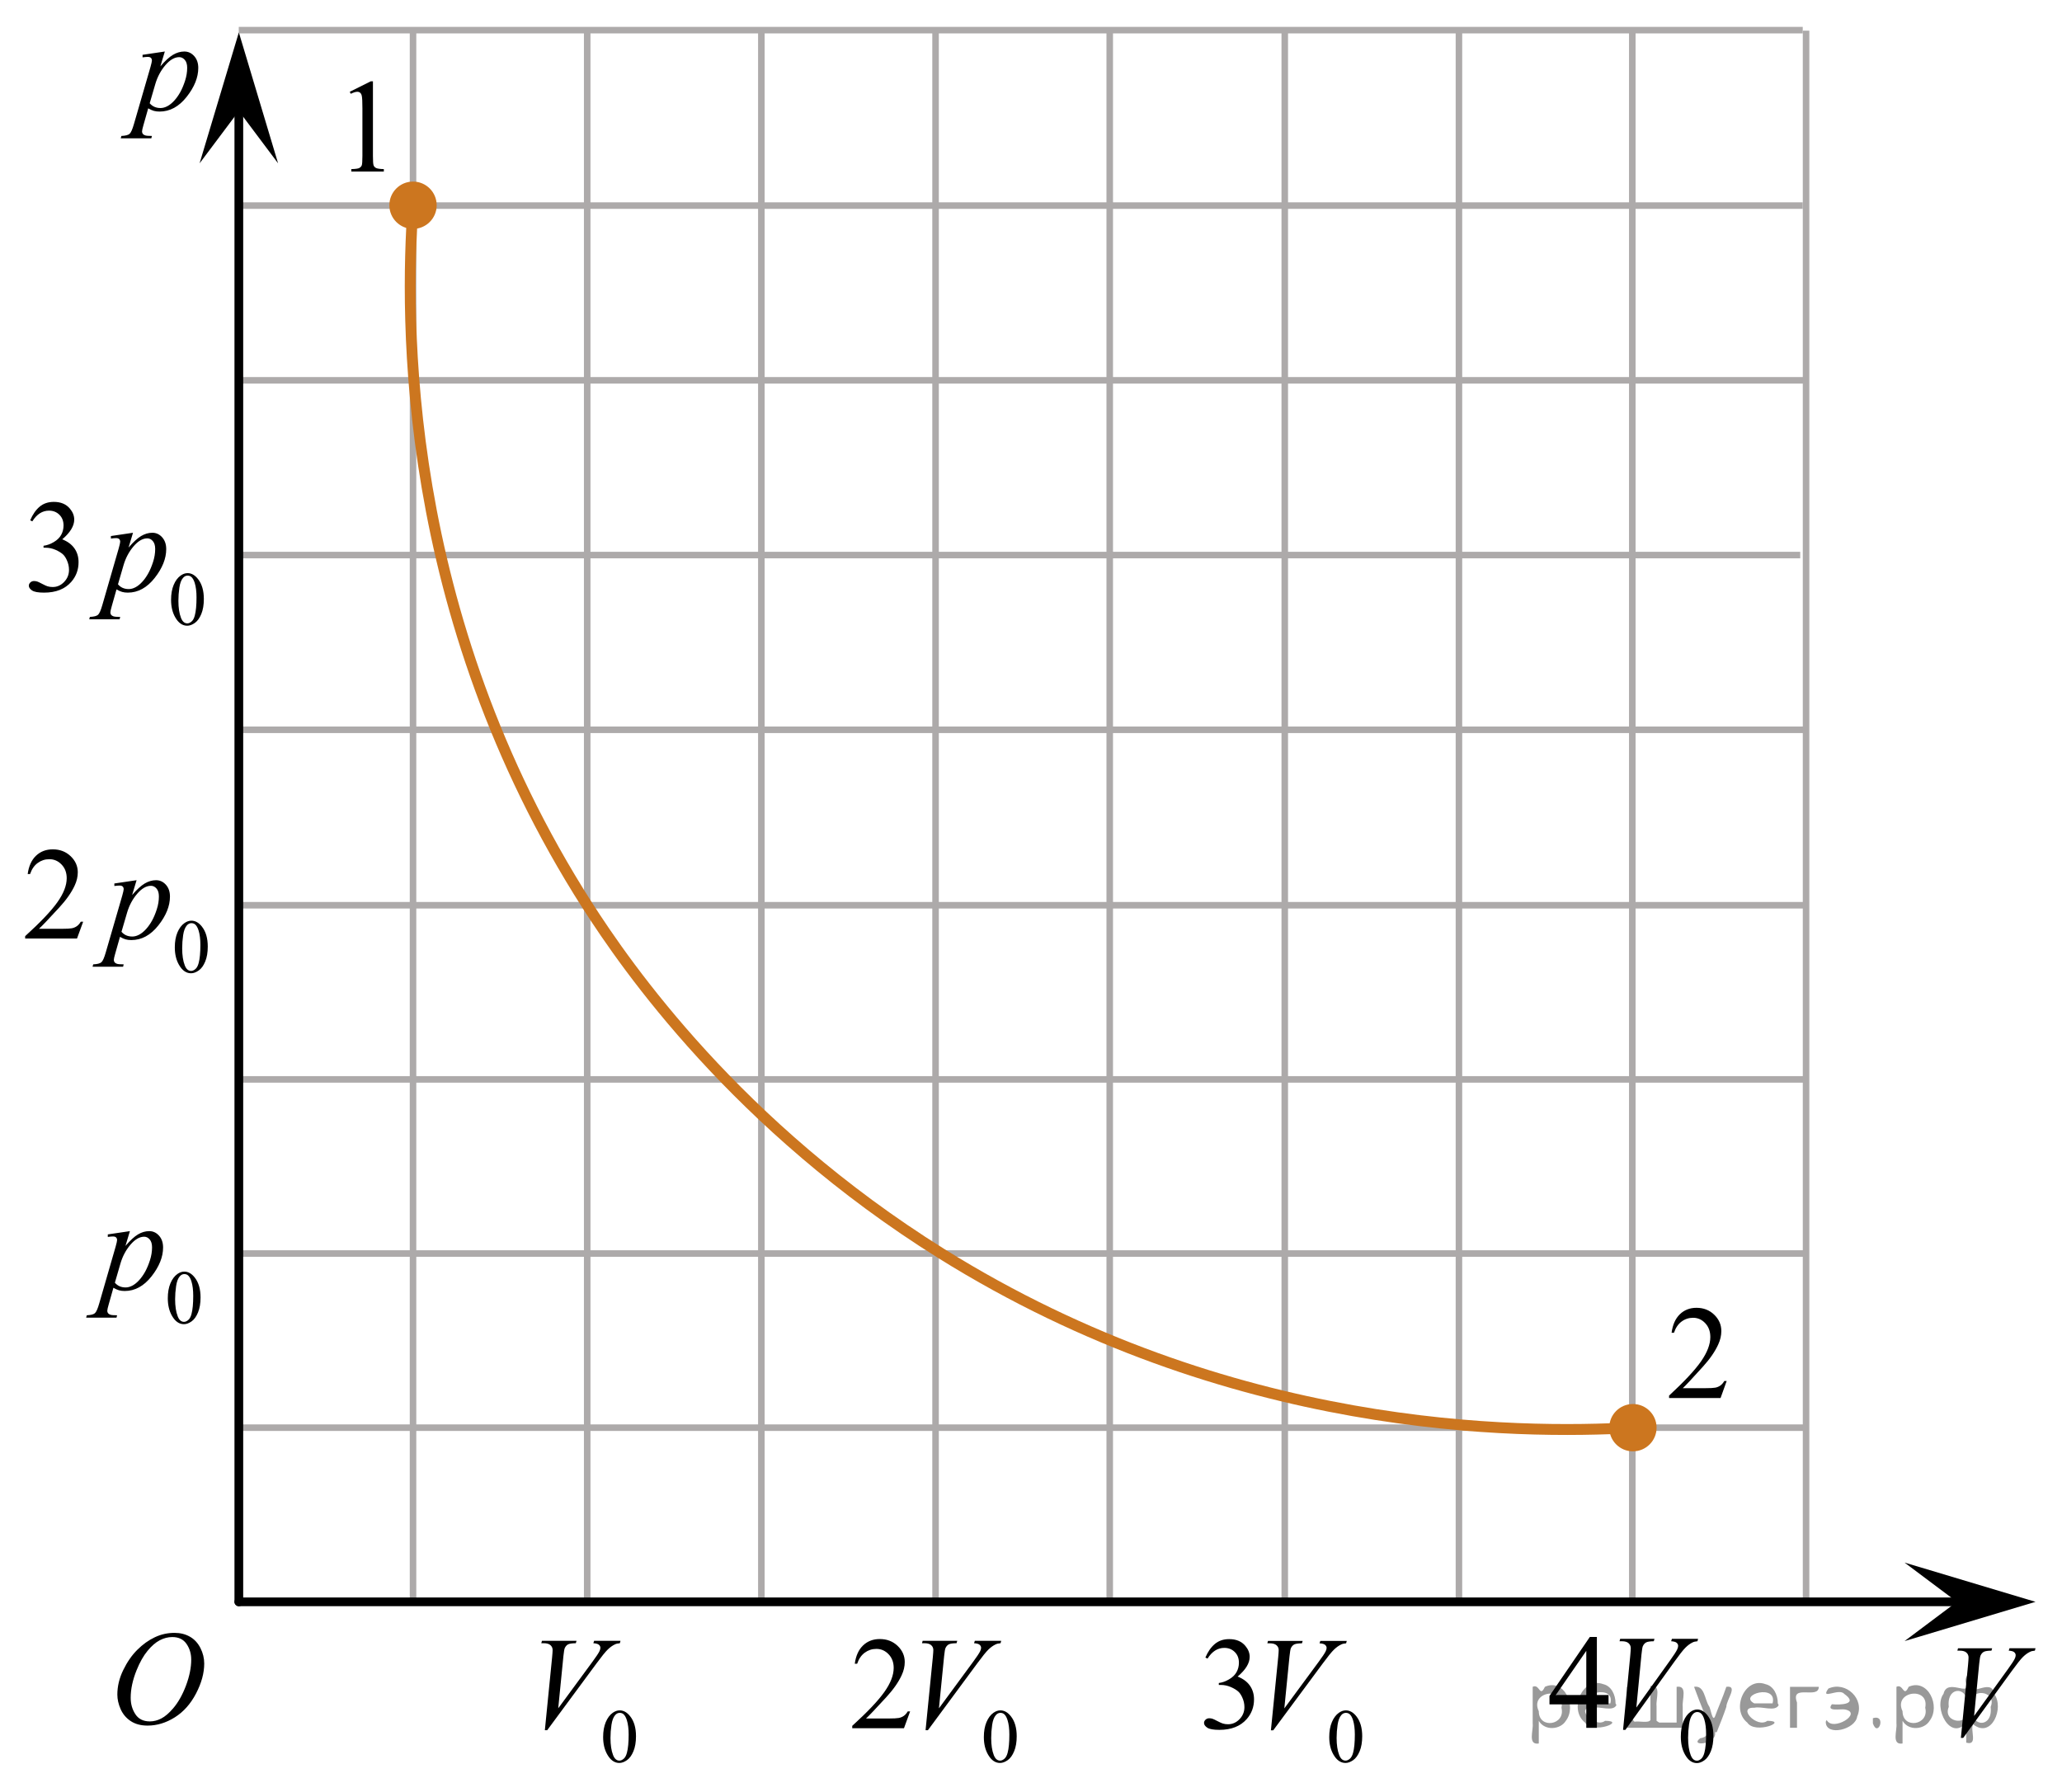 <?xml version="1.0" encoding="utf-8"?>
<!-- Generator: Adobe Illustrator 27.2.0, SVG Export Plug-In . SVG Version: 6.00 Build 0)  -->
<svg version="1.1" id="Слой_1" xmlns="http://www.w3.org/2000/svg" xmlns:xlink="http://www.w3.org/1999/xlink" x="0px" y="0px"
	 width="236.379px" height="205.455px" viewBox="0 0 236.379 205.455" enable-background="new 0 0 236.379 205.455"
	 xml:space="preserve">
<line fill="none" stroke="#ADAAAA" stroke-width="0.75" stroke-miterlimit="10" x1="187.119" y1="183.865" x2="187.119" y2="3.716"/>
<line fill="none" stroke="#ADAAAA" stroke-width="0.75" stroke-miterlimit="10" x1="207.039" y1="183.663" x2="207.039" y2="3.515"/>
<line fill="none" stroke="#ADAAAA" stroke-width="0.75" stroke-miterlimit="10" x1="147.28" y1="183.747" x2="147.28" y2="3.599"/>
<line fill="none" stroke="#ADAAAA" stroke-width="0.75" stroke-miterlimit="10" x1="167.247" y1="183.747" x2="167.247" y2="3.599"/>
<line fill="none" stroke="#ADAAAA" stroke-width="0.75" stroke-miterlimit="10" x1="27.752" y1="43.606" x2="207.039" y2="43.606"/>
<line fill="none" stroke="#ADAAAA" stroke-width="0.75" stroke-miterlimit="10" x1="27.371" y1="3.456" x2="206.658" y2="3.456"/>
<line fill="none" stroke="#ADAAAA" stroke-width="0.75" stroke-miterlimit="10" x1="27.371" y1="23.571" x2="206.658" y2="23.571"/>
<line fill="none" stroke="#ADAAAA" stroke-width="0.75" stroke-miterlimit="10" x1="27.463" y1="83.674" x2="206.75" y2="83.674"/>
<line fill="none" stroke="#ADAAAA" stroke-width="0.75" stroke-miterlimit="10" x1="27.463" y1="103.79" x2="206.75" y2="103.79"/>
<line fill="none" stroke="#ADAAAA" stroke-width="0.75" stroke-miterlimit="10" x1="27.463" y1="123.758" x2="206.75" y2="123.758"/>
<line fill="none" stroke="#ADAAAA" stroke-width="0.75" stroke-miterlimit="10" x1="27.463" y1="143.722" x2="206.75" y2="143.722"/>
<line fill="none" stroke="#ADAAAA" stroke-width="0.75" stroke-miterlimit="10" x1="27.463" y1="163.689" x2="206.75" y2="163.689"/>
<line fill="none" stroke="#ADAAAA" stroke-width="0.75" stroke-miterlimit="10" x1="27.379" y1="183.657" x2="127.215" y2="183.657"/>
<line fill="none" stroke="#ADAAAA" stroke-width="0.75" stroke-miterlimit="10" x1="27.379" y1="183.657" x2="27.379" y2="83.674"/>
<line fill="none" stroke="#ADAAAA" stroke-width="0.75" stroke-miterlimit="10" x1="47.348" y1="183.604" x2="47.348" y2="3.456"/>
<line fill="none" stroke="#ADAAAA" stroke-width="0.75" stroke-miterlimit="10" x1="67.314" y1="183.604" x2="67.314" y2="3.456"/>
<line fill="none" stroke="#ADAAAA" stroke-width="0.75" stroke-miterlimit="10" x1="87.278" y1="183.604" x2="87.278" y2="3.456"/>
<line fill="none" stroke="#ADAAAA" stroke-width="0.75" stroke-miterlimit="10" x1="107.249" y1="183.604" x2="107.249" y2="3.456"/>
<line fill="none" stroke="#ADAAAA" stroke-width="0.75" stroke-miterlimit="10" x1="127.215" y1="183.604" x2="127.215" y2="3.456"/>
<polygon points="224.334,183.657 218.331,179.157 233.343,183.657 218.331,188.157 "/>
<circle fill="#CC761F" stroke="#CC761F" stroke-width="0.75" stroke-miterlimit="10" cx="187.191" cy="163.689" r="2.338"/>
<g>
	<g>
		<g>
			<defs>
				<rect id="SVGID_1_" x="37.496" y="5.75" width="9.53" height="16.697"/>
			</defs>
			<clipPath id="SVGID_00000166633677248285941000000011544364547145752465_">
				<use xlink:href="#SVGID_1_"  overflow="visible"/>
			</clipPath>
			<g clip-path="url(#SVGID_00000166633677248285941000000011544364547145752465_)">
				<path d="M40.097,10.523L42.51,9.32h0.242v8.558c0,0.568,0.022,0.922,0.069,1.062
					c0.046,0.14,0.143,0.246,0.289,0.321c0.145,0.074,0.443,0.117,0.892,0.127v0.276h-3.729v-0.276
					c0.468-0.01,0.77-0.051,0.907-0.123c0.136-0.072,0.231-0.17,0.285-0.292
					c0.053-0.122,0.08-0.487,0.08-1.095v-5.471c0-0.737-0.024-1.211-0.073-1.42
					c-0.034-0.16-0.097-0.277-0.186-0.352c-0.09-0.075-0.198-0.112-0.325-0.112
					c-0.181,0-0.432,0.077-0.753,0.231L40.097,10.523z"/>
			</g>
		</g>
	</g>
</g>
<g>
	<g>
		<g>
			<defs>
				
					<rect id="SVGID_00000114049453979035930290000001573940956541109634_" x="188.481" y="146.379" width="12.36" height="16.697"/>
			</defs>
			<clipPath id="SVGID_00000043442537116926811600000010968618388992549539_">
				<use xlink:href="#SVGID_00000114049453979035930290000001573940956541109634_"  overflow="visible"/>
			</clipPath>
			<g clip-path="url(#SVGID_00000043442537116926811600000010968618388992549539_)">
				<path d="M197.939,158.339l-0.701,1.95h-5.902v-0.276c1.736-1.605,2.959-2.915,3.667-3.932s1.062-1.945,1.062-2.787
					c0-0.644-0.194-1.171-0.583-1.585c-0.389-0.413-0.854-0.62-1.395-0.62c-0.491,0-0.933,0.145-1.324,0.438
					c-0.391,0.291-0.68,0.719-0.866,1.281h-0.273c0.123-0.922,0.44-1.629,0.948-2.122
					c0.509-0.494,1.145-0.74,1.907-0.74c0.811,0,1.489,0.264,2.032,0.792c0.544,0.528,0.815,1.151,0.815,1.868
					c0,0.514-0.118,1.027-0.354,1.54c-0.363,0.808-0.954,1.662-1.77,2.563c-1.225,1.355-1.989,2.173-2.294,2.451
					h2.611c0.531,0,0.904-0.019,1.118-0.06s0.406-0.121,0.579-0.243c0.172-0.122,0.321-0.295,0.45-0.519
					C197.667,158.339,197.939,158.339,197.939,158.339z"/>
			</g>
		</g>
	</g>
</g>
<g>
	<g>
		<g>
			<g>
				<g>
					<g>
						<g>
							<g>
								<g>
									<g>
										<g>
											<g>
												<g>
													<g>
														<g>
															<g>
																<defs>
																	
																		<rect id="SVGID_00000023998788058913087850000005497139622521268121_" x="10.811" y="183.714" width="16.568" height="18.715"/>
																</defs>
																<clipPath id="SVGID_00000183968844489617745620000011024536919943782018_">
																	<use xlink:href="#SVGID_00000023998788058913087850000005497139622521268121_"  overflow="visible"/>
																</clipPath>
															</g>
														</g>
													</g>
												</g>
											</g>
										</g>
									</g>
								</g>
							</g>
						</g>
					</g>
				</g>
			</g>
		</g>
	</g>
	<g>
		<g>
			<g>
				<g>
					<g>
						<g>
							<g>
								<g>
									<g>
										<g>
											<g>
												<g>
													<g>
														<g>
															<g>
																<defs>
																	
																		<rect id="SVGID_00000106866444647952039830000009757328994505699768_" x="10.48" y="183.657" width="16.511" height="18.146"/>
																</defs>
																<clipPath id="SVGID_00000016784906520065321370000014600950725346111126_">
																	<use xlink:href="#SVGID_00000106866444647952039830000009757328994505699768_"  overflow="visible"/>
																</clipPath>
																<g clip-path="url(#SVGID_00000016784906520065321370000014600950725346111126_)">
																	<g enable-background="new    ">
																		<path d="M20.005,187.215c0.665,0,1.253,0.146,1.766,0.44c0.512,0.292,0.914,0.725,1.205,1.297
																			c0.29,0.572,0.435,1.166,0.435,1.78c0,1.09-0.311,2.233-0.935,3.43
																			c-0.623,1.197-1.437,2.111-2.441,2.741c-1.005,0.63-2.044,0.944-3.118,0.944
																			c-0.773,0-1.419-0.174-1.939-0.521c-0.52-0.347-0.904-0.806-1.153-1.375
																			c-0.248-0.57-0.373-1.122-0.373-1.657c0-0.95,0.225-1.889,0.676-2.815
																			c0.451-0.927,0.989-1.702,1.615-2.324c0.625-0.622,1.292-1.101,2.002-1.435
																			C18.453,187.383,19.207,187.215,20.005,187.215z M19.754,187.695c-0.493,0-0.974,0.124-1.444,0.371
																			c-0.471,0.247-0.938,0.652-1.4,1.215c-0.463,0.561-0.879,1.298-1.248,2.208
																			c-0.453,1.119-0.68,2.177-0.68,3.171c0,0.71,0.18,1.338,0.54,1.886
																			c0.359,0.547,0.911,0.821,1.655,0.821c0.448,0,0.888-0.113,1.319-0.338
																			c0.431-0.225,0.88-0.609,1.348-1.154c0.586-0.685,1.079-1.559,1.478-2.62
																			c0.399-1.062,0.599-2.054,0.599-2.973c0-0.68-0.18-1.281-0.54-1.804
																			C21.019,187.956,20.477,187.695,19.754,187.695z"/>
																	</g>
																</g>
															</g>
														</g>
													</g>
												</g>
											</g>
										</g>
									</g>
								</g>
							</g>
						</g>
					</g>
				</g>
			</g>
		</g>
	</g>
</g>
<g>
	<g>
		<defs>
			
				<rect id="SVGID_00000029727752828195723380000011389529437457697982_" x="221.392" y="185.206" width="14.573" height="17.554"/>
		</defs>
		<clipPath id="SVGID_00000128477610476054098760000006134590967356478615_">
			<use xlink:href="#SVGID_00000029727752828195723380000011389529437457697982_"  overflow="visible"/>
		</clipPath>
		<g clip-path="url(#SVGID_00000128477610476054098760000006134590967356478615_)">
		</g>
	</g>
	<g>
		<defs>
			<polygon id="SVGID_00000020362584467530507320000009787756644166992260_" points="221.405,203.159 236.379,203.159 
				236.379,185.22 221.405,185.22 221.405,203.159 			"/>
		</defs>
		<clipPath id="SVGID_00000020372738813344556740000001215675404059287219_">
			<use xlink:href="#SVGID_00000020362584467530507320000009787756644166992260_"  overflow="visible"/>
		</clipPath>
		<g clip-path="url(#SVGID_00000020372738813344556740000001215675404059287219_)">
			<path d="M224.789,199.26l0.819-8.368c0.038-0.425,0.058-0.712,0.058-0.86c0-0.222-0.081-0.407-0.244-0.556
				c-0.164-0.148-0.421-0.222-0.771-0.222h-0.264l0.073-0.274h3.911l-0.08,0.274
				c-0.424,0.005-0.715,0.049-0.874,0.133c-0.158,0.084-0.283,0.228-0.376,0.43
				c-0.049,0.109-0.1,0.418-0.153,0.927l-0.585,5.996l3.867-5.352c0.419-0.578,0.683-0.981,0.79-1.208
				c0.073-0.152,0.109-0.286,0.109-0.4c0-0.133-0.056-0.249-0.168-0.348s-0.322-0.158-0.629-0.178l0.088-0.274
				h2.982l-0.073,0.274c-0.238,0.019-0.429,0.066-0.57,0.141c-0.268,0.128-0.534,0.323-0.8,0.585
				c-0.266,0.263-0.686,0.791-1.262,1.587l-5.585,7.693H224.789z"/>
		</g>
	</g>
</g>
<g>
	<defs>
		<polygon id="SVGID_00000002348705091968014230000009354316842662885808_" points="11.111,19.502 26.36,19.502 
			26.36,2.942 11.111,2.942 11.111,19.502 		"/>
	</defs>
	<clipPath id="SVGID_00000151543249837494201560000008284158689486936239_">
		<use xlink:href="#SVGID_00000002348705091968014230000009354316842662885808_"  overflow="visible"/>
	</clipPath>
	<g clip-path="url(#SVGID_00000151543249837494201560000008284158689486936239_)">
		<path d="M18.896,5.907l-0.514,1.705c0.541-0.633,1.023-1.075,1.448-1.327c0.424-0.252,0.857-0.378,1.299-0.378
			c0.442,0,0.819,0.174,1.132,0.522c0.313,0.349,0.469,0.802,0.469,1.36c0,1.087-0.444,2.192-1.333,3.316
			c-0.888,1.125-1.923,1.687-3.104,1.687c-0.248,0-0.468-0.027-0.659-0.081c-0.191-0.055-0.406-0.151-0.644-0.289
			l-0.543,1.912c-0.109,0.375-0.164,0.62-0.164,0.733c0,0.109,0.029,0.201,0.086,0.278
			c0.057,0.076,0.15,0.136,0.279,0.178c0.129,0.042,0.384,0.064,0.767,0.064l-0.067,0.273h-3.507l0.074-0.273
			c0.462-0.021,0.773-0.1,0.935-0.237c0.161-0.139,0.332-0.521,0.51-1.149L17.243,7.708
			c0.114-0.41,0.171-0.664,0.171-0.763c0-0.134-0.039-0.237-0.115-0.311c-0.077-0.074-0.195-0.111-0.353-0.111
			c-0.144,0-0.345,0.018-0.604,0.052V6.285L18.896,5.907z M17.161,11.837c0.308,0.366,0.722,0.549,1.243,0.549
			c0.258,0,0.521-0.072,0.79-0.215c0.268-0.144,0.53-0.356,0.786-0.638c0.255-0.282,0.485-0.606,0.689-0.975
			s0.386-0.802,0.547-1.301c0.161-0.499,0.242-0.993,0.242-1.482c0-0.396-0.09-0.698-0.272-0.908
			s-0.394-0.315-0.637-0.315c-0.536,0-1.066,0.307-1.59,0.92c-0.523,0.612-0.907,1.329-1.15,2.149L17.161,11.837
			z"/>
	</g>
</g>
<g>
	<defs>
		<polygon id="SVGID_00000113318174112187149490000014635895091263779478_" points="59.032,205.034 75.592,205.034 
			75.592,183.023 59.032,183.023 59.032,205.034 		"/>
	</defs>
	<clipPath id="SVGID_00000097490573519333158110000016801806456307139743_">
		<use xlink:href="#SVGID_00000113318174112187149490000014635895091263779478_"  overflow="visible"/>
	</clipPath>
	<g clip-path="url(#SVGID_00000097490573519333158110000016801806456307139743_)">
		<path d="M69.141,199.159c0-0.662,0.1-1.232,0.301-1.711c0.2-0.477,0.467-0.834,0.799-1.068
			c0.258-0.185,0.524-0.278,0.799-0.278c0.446,0,0.848,0.228,1.203,0.681c0.444,0.562,0.665,1.325,0.665,2.287
			c0,0.674-0.097,1.246-0.292,1.717c-0.195,0.472-0.443,0.814-0.745,1.026c-0.302,0.212-0.594,0.318-0.874,0.318
			c-0.556,0-1.018-0.326-1.388-0.981C69.297,200.6,69.141,199.935,69.141,199.159z M69.983,199.267
			c0,0.799,0.099,1.451,0.296,1.957c0.164,0.425,0.407,0.638,0.731,0.638c0.155,0,0.315-0.069,0.481-0.208
			c0.166-0.138,0.292-0.37,0.378-0.695c0.132-0.491,0.198-1.184,0.198-2.077c0-0.662-0.069-1.215-0.206-1.657
			c-0.103-0.328-0.236-0.56-0.399-0.698c-0.118-0.094-0.259-0.141-0.425-0.141c-0.195,0-0.368,0.087-0.52,0.261
			c-0.206,0.237-0.346,0.609-0.421,1.118C70.02,198.272,69.983,198.773,69.983,199.267z"/>
	</g>
	<g clip-path="url(#SVGID_00000097490573519333158110000016801806456307139743_)">
		<path d="M62.46,198.377l0.83-8.343c0.04-0.424,0.06-0.709,0.06-0.856c0-0.222-0.083-0.407-0.248-0.555
			s-0.426-0.222-0.782-0.222h-0.267l0.074-0.273h3.965l-0.082,0.273c-0.43,0.005-0.725,0.05-0.886,0.133
			c-0.161,0.084-0.288,0.227-0.382,0.429c-0.049,0.108-0.101,0.416-0.155,0.924l-0.593,5.978l3.921-5.335
			c0.425-0.576,0.692-0.978,0.801-1.204c0.074-0.152,0.111-0.286,0.111-0.399c0-0.133-0.057-0.248-0.171-0.347
			c-0.113-0.099-0.326-0.158-0.637-0.178l0.089-0.273h3.024l-0.074,0.273c-0.242,0.019-0.435,0.066-0.578,0.141
			c-0.272,0.128-0.542,0.322-0.811,0.584c-0.27,0.261-0.696,0.788-1.279,1.581l-5.663,7.67H62.46z"/>
	</g>
</g>
<g>
	<defs>
		<polygon id="SVGID_00000127035204414046611110000012920735884373911981_" points="94.826,205.034 119.666,205.034 
			119.666,183.023 94.826,183.023 94.826,205.034 		"/>
	</defs>
	<clipPath id="SVGID_00000085959751088313232480000017789606569340588214_">
		<use xlink:href="#SVGID_00000127035204414046611110000012920735884373911981_"  overflow="visible"/>
	</clipPath>
	<g clip-path="url(#SVGID_00000085959751088313232480000017789606569340588214_)">
		<path d="M112.784,199.159c0-0.662,0.1-1.232,0.301-1.711c0.2-0.477,0.467-0.834,0.799-1.068
			c0.258-0.185,0.523-0.278,0.799-0.278c0.446,0,0.848,0.228,1.203,0.681c0.443,0.562,0.665,1.325,0.665,2.287
			c0,0.674-0.097,1.246-0.292,1.717c-0.194,0.472-0.442,0.814-0.745,1.026c-0.302,0.212-0.594,0.318-0.874,0.318
			c-0.556,0-1.018-0.326-1.388-0.981C112.94,200.6,112.784,199.935,112.784,199.159z M113.626,199.267
			c0,0.799,0.099,1.451,0.296,1.957c0.164,0.425,0.407,0.638,0.731,0.638c0.155,0,0.315-0.069,0.481-0.208
			c0.166-0.138,0.292-0.37,0.378-0.695c0.132-0.491,0.197-1.184,0.197-2.077c0-0.662-0.068-1.215-0.206-1.657
			c-0.102-0.328-0.236-0.56-0.399-0.698c-0.117-0.094-0.259-0.141-0.425-0.141c-0.195,0-0.368,0.087-0.52,0.261
			c-0.206,0.237-0.346,0.609-0.421,1.118C113.663,198.272,113.626,198.773,113.626,199.267z"/>
	</g>
	<g clip-path="url(#SVGID_00000085959751088313232480000017789606569340588214_)">
		<path d="M104.332,196.219l-0.704,1.929h-5.93v-0.273c1.744-1.586,2.973-2.882,3.684-3.887
			c0.712-1.005,1.067-1.924,1.067-2.756c0-0.636-0.195-1.157-0.585-1.566c-0.391-0.409-0.857-0.613-1.401-0.613
			c-0.494,0-0.938,0.144-1.33,0.433c-0.393,0.288-0.684,0.71-0.871,1.267h-0.274
			c0.124-0.911,0.441-1.61,0.953-2.099c0.511-0.487,1.149-0.731,1.916-0.731c0.815,0,1.495,0.262,2.042,0.783
			c0.546,0.522,0.818,1.139,0.818,1.848c0,0.507-0.118,1.015-0.355,1.522c-0.366,0.798-0.959,1.643-1.779,2.534
			c-1.23,1.34-1.998,2.147-2.305,2.423h2.624c0.533,0,0.908-0.019,1.123-0.059s0.408-0.119,0.581-0.24
			c0.173-0.12,0.324-0.292,0.452-0.514H104.332z"/>
	</g>
	<g clip-path="url(#SVGID_00000085959751088313232480000017789606569340588214_)">
		<path d="M106.103,198.377l0.83-8.343c0.039-0.424,0.06-0.709,0.06-0.856c0-0.222-0.083-0.407-0.249-0.555
			c-0.165-0.147-0.426-0.222-0.781-0.222h-0.268l0.074-0.273h3.966l-0.082,0.273
			c-0.43,0.005-0.725,0.05-0.886,0.133c-0.16,0.084-0.287,0.227-0.382,0.429
			c-0.049,0.108-0.101,0.416-0.155,0.924l-0.593,5.978l3.921-5.335c0.425-0.576,0.691-0.978,0.801-1.204
			c0.074-0.152,0.111-0.286,0.111-0.399c0-0.133-0.058-0.248-0.171-0.347s-0.326-0.158-0.638-0.178l0.089-0.273
			h3.024l-0.074,0.273c-0.242,0.019-0.435,0.066-0.578,0.141c-0.272,0.128-0.542,0.322-0.811,0.584
			c-0.27,0.261-0.695,0.788-1.278,1.581l-5.663,7.67H106.103z"/>
	</g>
</g>
<g>
	<defs>
		<polygon id="SVGID_00000085223924370864736650000011316350334379246015_" points="135.323,205.034 158.852,205.034 
			158.852,183.023 135.323,183.023 135.323,205.034 		"/>
	</defs>
	<clipPath id="SVGID_00000177479993433079903290000008802311019003266718_">
		<use xlink:href="#SVGID_00000085223924370864736650000011316350334379246015_"  overflow="visible"/>
	</clipPath>
	<g clip-path="url(#SVGID_00000177479993433079903290000008802311019003266718_)">
		<path d="M152.379,199.159c0-0.662,0.101-1.232,0.302-1.711c0.201-0.477,0.468-0.834,0.801-1.068
			c0.259-0.185,0.525-0.278,0.802-0.278c0.448,0,0.851,0.228,1.206,0.681c0.445,0.562,0.668,1.325,0.668,2.287
			c0,0.674-0.098,1.246-0.293,1.717c-0.195,0.472-0.444,0.814-0.748,1.026c-0.303,0.212-0.595,0.318-0.876,0.318
			c-0.558,0-1.022-0.326-1.392-0.981C152.535,200.6,152.379,199.935,152.379,199.159z M153.224,199.267
			c0,0.799,0.099,1.451,0.297,1.957c0.164,0.425,0.408,0.638,0.732,0.638c0.155,0,0.316-0.069,0.482-0.208
			c0.166-0.138,0.293-0.37,0.379-0.695c0.133-0.491,0.199-1.184,0.199-2.077c0-0.662-0.07-1.215-0.207-1.657
			c-0.103-0.328-0.237-0.56-0.4-0.698c-0.119-0.094-0.261-0.141-0.428-0.141c-0.195,0-0.369,0.087-0.521,0.261
			c-0.206,0.237-0.347,0.609-0.422,1.118C153.261,198.272,153.224,198.773,153.224,199.267z"/>
	</g>
	<g clip-path="url(#SVGID_00000177479993433079903290000008802311019003266718_)">
		<path d="M138.18,190.045c0.287-0.675,0.65-1.195,1.09-1.562c0.438-0.367,0.984-0.551,1.639-0.551
			c0.808,0,1.428,0.262,1.858,0.783c0.327,0.39,0.491,0.806,0.491,1.249c0,0.73-0.461,1.482-1.383,2.261
			c0.619,0.241,1.088,0.587,1.404,1.035c0.317,0.448,0.477,0.975,0.477,1.581c0,0.867-0.278,1.618-0.833,2.253
			c-0.724,0.828-1.772,1.242-3.144,1.242c-0.679,0-1.142-0.084-1.387-0.252c-0.245-0.167-0.368-0.347-0.368-0.539
			c0-0.143,0.059-0.269,0.175-0.377s0.257-0.162,0.421-0.162c0.123,0,0.25,0.019,0.379,0.059
			c0.084,0.024,0.274,0.114,0.572,0.27c0.297,0.155,0.502,0.248,0.617,0.277c0.183,0.055,0.379,0.081,0.587,0.081
			c0.505,0,0.945-0.194,1.319-0.583c0.374-0.39,0.561-0.851,0.561-1.382c0-0.39-0.087-0.769-0.261-1.139
			c-0.129-0.275-0.27-0.484-0.424-0.628c-0.213-0.196-0.505-0.375-0.877-0.535c-0.371-0.16-0.75-0.24-1.137-0.24
			h-0.238v-0.222c0.392-0.049,0.784-0.19,1.178-0.421c0.395-0.231,0.681-0.51,0.859-0.835
			c0.178-0.325,0.268-0.683,0.268-1.071c0-0.508-0.16-0.918-0.479-1.23c-0.319-0.314-0.718-0.47-1.193-0.47
			c-0.769,0-1.41,0.409-1.925,1.227L138.18,190.045z"/>
	</g>
	<g clip-path="url(#SVGID_00000177479993433079903290000008802311019003266718_)">
		<path d="M145.692,198.388l0.832-8.343c0.04-0.424,0.06-0.709,0.06-0.856c0-0.222-0.084-0.407-0.25-0.555
			s-0.428-0.222-0.783-0.222h-0.268l0.074-0.273h3.977l-0.082,0.273c-0.432,0.005-0.727,0.05-0.889,0.133
			c-0.16,0.084-0.288,0.227-0.383,0.429c-0.049,0.108-0.102,0.416-0.156,0.924l-0.594,5.978l3.932-5.335
			c0.427-0.576,0.694-0.978,0.803-1.204c0.075-0.152,0.112-0.286,0.112-0.399c0-0.133-0.058-0.248-0.171-0.347
			c-0.114-0.099-0.327-0.158-0.64-0.178l0.089-0.273h3.033l-0.074,0.273c-0.242,0.019-0.435,0.066-0.58,0.141
			c-0.272,0.128-0.543,0.322-0.814,0.584c-0.271,0.261-0.698,0.788-1.282,1.581l-5.68,7.67H145.692z"/>
	</g>
</g>
<g>
	<defs>
		<polygon id="SVGID_00000147916530525766230740000016523226976672195770_" points="7.153,154.728 26.404,154.728 
			26.404,132.717 7.153,132.717 7.153,154.728 		"/>
	</defs>
	<clipPath id="SVGID_00000141452640712776611510000011865781748553625021_">
		<use xlink:href="#SVGID_00000147916530525766230740000016523226976672195770_"  overflow="visible"/>
	</clipPath>
	<g clip-path="url(#SVGID_00000141452640712776611510000011865781748553625021_)">
		<path d="M19.236,148.852c0-0.662,0.1-1.232,0.299-1.711c0.2-0.477,0.465-0.834,0.796-1.068
			c0.257-0.185,0.522-0.278,0.796-0.278c0.445,0,0.845,0.228,1.199,0.681c0.442,0.562,0.664,1.325,0.664,2.287
			c0,0.674-0.097,1.246-0.291,1.717c-0.194,0.472-0.441,0.814-0.742,1.026c-0.301,0.212-0.592,0.318-0.871,0.318
			c-0.554,0-1.015-0.326-1.383-0.981C19.392,150.293,19.236,149.629,19.236,148.852z M20.075,148.96
			c0,0.799,0.098,1.451,0.295,1.957c0.163,0.425,0.405,0.638,0.728,0.638c0.154,0,0.314-0.069,0.479-0.208
			c0.166-0.138,0.291-0.37,0.377-0.695c0.131-0.491,0.197-1.184,0.197-2.077c0-0.662-0.068-1.215-0.205-1.657
			c-0.103-0.328-0.236-0.56-0.398-0.698c-0.117-0.094-0.258-0.141-0.423-0.141c-0.194,0-0.367,0.087-0.518,0.261
			c-0.206,0.237-0.345,0.609-0.419,1.118C20.112,147.965,20.075,148.466,20.075,148.96z"/>
	</g>
	<g clip-path="url(#SVGID_00000141452640712776611510000011865781748553625021_)">
		<path d="M14.891,141.154l-0.51,1.699c0.537-0.631,1.016-1.071,1.437-1.323c0.421-0.251,0.851-0.376,1.289-0.376
			c0.438,0,0.812,0.173,1.123,0.52s0.465,0.799,0.465,1.355c0,1.084-0.441,2.187-1.322,3.307
			c-0.881,1.121-1.908,1.682-3.08,1.682c-0.247,0-0.464-0.027-0.654-0.082c-0.19-0.054-0.402-0.149-0.639-0.288
			l-0.539,1.906c-0.108,0.375-0.163,0.618-0.163,0.731c0,0.108,0.028,0.201,0.085,0.277s0.149,0.136,0.277,0.178
			s0.381,0.062,0.761,0.062l-0.066,0.273H9.876l0.074-0.273c0.458-0.019,0.767-0.099,0.927-0.236
			c0.16-0.138,0.329-0.519,0.506-1.145l1.869-6.473c0.113-0.409,0.17-0.662,0.17-0.761
			c0-0.133-0.038-0.236-0.115-0.31c-0.076-0.074-0.193-0.11-0.351-0.11c-0.143,0-0.342,0.017-0.598,0.051
			v-0.288L14.891,141.154z M13.17,147.065c0.305,0.364,0.716,0.546,1.233,0.546c0.256,0,0.517-0.071,0.783-0.214
			s0.525-0.354,0.779-0.636c0.253-0.28,0.481-0.605,0.683-0.972c0.202-0.366,0.383-0.799,0.543-1.297
			c0.16-0.497,0.24-0.989,0.24-1.478c0-0.394-0.09-0.695-0.27-0.905c-0.18-0.209-0.39-0.314-0.631-0.314
			c-0.532,0-1.058,0.306-1.577,0.916c-0.519,0.611-0.9,1.325-1.141,2.143L13.17,147.065z"/>
	</g>
</g>
<g>
	<defs>
		<polygon id="SVGID_00000029036297026652350970000009540658370507071381_" points="0,114.492 27.669,114.492 27.669,92.481 
			0,92.481 0,114.492 		"/>
	</defs>
	<clipPath id="SVGID_00000016058059144249645560000015036114516020807572_">
		<use xlink:href="#SVGID_00000029036297026652350970000009540658370507071381_"  overflow="visible"/>
	</clipPath>
	<g clip-path="url(#SVGID_00000016058059144249645560000015036114516020807572_)">
		<path d="M20.039,108.618c0-0.662,0.101-1.232,0.302-1.711c0.201-0.477,0.468-0.834,0.801-1.068
			c0.259-0.185,0.525-0.278,0.801-0.278c0.448,0,0.851,0.228,1.206,0.681c0.445,0.562,0.668,1.325,0.668,2.287
			c0,0.674-0.098,1.246-0.293,1.717c-0.195,0.472-0.444,0.814-0.747,1.026c-0.303,0.212-0.596,0.318-0.877,0.318
			c-0.557,0-1.02-0.326-1.391-0.981C20.196,110.058,20.039,109.394,20.039,108.618z M20.884,108.725
			c0,0.799,0.099,1.451,0.297,1.957c0.163,0.425,0.407,0.638,0.732,0.638c0.154,0,0.315-0.069,0.481-0.208
			c0.167-0.138,0.293-0.37,0.38-0.695c0.132-0.491,0.197-1.184,0.197-2.077c0-0.662-0.068-1.215-0.206-1.657
			c-0.103-0.328-0.237-0.56-0.4-0.698c-0.118-0.094-0.261-0.141-0.427-0.141c-0.195,0-0.369,0.087-0.521,0.261
			c-0.206,0.237-0.347,0.609-0.422,1.118C20.921,107.73,20.884,108.231,20.884,108.725z"/>
	</g>
	<g clip-path="url(#SVGID_00000016058059144249645560000015036114516020807572_)">
		<path d="M9.534,105.677l-0.706,1.929H2.884v-0.273c1.748-1.586,2.979-2.882,3.693-3.887s1.07-1.924,1.07-2.756
			c0-0.636-0.196-1.157-0.587-1.566s-0.859-0.613-1.404-0.613c-0.496,0-0.94,0.144-1.334,0.433
			c-0.394,0.288-0.685,0.71-0.873,1.267H3.174c0.124-0.911,0.442-1.61,0.955-2.099
			c0.513-0.487,1.153-0.731,1.92-0.731c0.817,0,1.5,0.262,2.047,0.783c0.547,0.522,0.821,1.139,0.821,1.848
			c0,0.507-0.119,1.015-0.357,1.522c-0.367,0.798-0.961,1.643-1.783,2.534c-1.233,1.34-2.004,2.147-2.311,2.423
			H7.097c0.535,0,0.91-0.019,1.126-0.059c0.215-0.039,0.41-0.119,0.583-0.24c0.173-0.12,0.325-0.292,0.454-0.514
			H9.534z"/>
	</g>
	<g clip-path="url(#SVGID_00000016058059144249645560000015036114516020807572_)">
		<path d="M15.658,100.919l-0.512,1.699c0.539-0.631,1.022-1.071,1.445-1.323c0.424-0.251,0.856-0.376,1.297-0.376
			c0.44,0,0.816,0.173,1.129,0.52s0.467,0.799,0.467,1.355c0,1.084-0.443,2.187-1.33,3.307
			c-0.887,1.121-1.918,1.682-3.098,1.682c-0.248,0-0.467-0.027-0.658-0.082c-0.19-0.054-0.405-0.149-0.643-0.288
			l-0.542,1.906c-0.109,0.375-0.164,0.618-0.164,0.731c0,0.108,0.028,0.201,0.085,0.277s0.15,0.136,0.279,0.178
			s0.384,0.062,0.765,0.062l-0.067,0.273h-3.499l0.074-0.273c0.46-0.019,0.771-0.099,0.933-0.236
			s0.331-0.519,0.509-1.145l1.88-6.473c0.114-0.409,0.171-0.662,0.171-0.761c0-0.133-0.038-0.236-0.115-0.31
			c-0.077-0.074-0.194-0.11-0.352-0.11c-0.144,0-0.345,0.017-0.602,0.051v-0.288L15.658,100.919z M13.927,106.831
			c0.307,0.364,0.721,0.546,1.241,0.546c0.258,0,0.519-0.071,0.787-0.214c0.268-0.143,0.529-0.354,0.785-0.636
			c0.254-0.28,0.484-0.605,0.688-0.972c0.203-0.366,0.385-0.799,0.545-1.297
			c0.162-0.497,0.242-0.989,0.242-1.478c0-0.394-0.09-0.695-0.272-0.905c-0.182-0.209-0.393-0.314-0.635-0.314
			c-0.535,0-1.065,0.306-1.586,0.916c-0.523,0.611-0.906,1.325-1.148,2.143L13.927,106.831z"/>
	</g>
</g>
<g>
	<defs>
		<polygon id="SVGID_00000001630319762358490480000004191940040216533396_" points="0.634,74.645 26.785,74.645 
			26.785,52.634 0.634,52.634 0.634,74.645 		"/>
	</defs>
	<clipPath id="SVGID_00000096763183226623736520000005778893053720753816_">
		<use xlink:href="#SVGID_00000001630319762358490480000004191940040216533396_"  overflow="visible"/>
	</clipPath>
	<g clip-path="url(#SVGID_00000096763183226623736520000005778893053720753816_)">
		<path d="M19.611,68.77c0-0.662,0.1-1.232,0.3-1.711c0.199-0.477,0.465-0.834,0.797-1.068
			c0.257-0.185,0.522-0.278,0.797-0.278c0.445,0,0.845,0.228,1.199,0.681c0.443,0.562,0.664,1.325,0.664,2.287
			c0,0.674-0.097,1.246-0.291,1.717c-0.194,0.472-0.442,0.814-0.743,1.026c-0.302,0.212-0.592,0.318-0.872,0.318
			c-0.555,0-1.016-0.326-1.384-0.981C19.766,70.211,19.611,69.547,19.611,68.77z M20.451,68.878
			c0,0.799,0.098,1.451,0.295,1.957c0.163,0.425,0.406,0.638,0.729,0.638c0.154,0,0.315-0.069,0.479-0.208
			c0.166-0.138,0.292-0.37,0.378-0.695c0.131-0.491,0.196-1.184,0.196-2.077c0-0.662-0.068-1.215-0.205-1.657
			c-0.103-0.328-0.236-0.56-0.398-0.698c-0.117-0.094-0.259-0.141-0.425-0.141c-0.194,0-0.366,0.087-0.518,0.261
			c-0.206,0.237-0.346,0.609-0.42,1.118C20.488,67.883,20.451,68.384,20.451,68.878z"/>
	</g>
	<g clip-path="url(#SVGID_00000096763183226623736520000005778893053720753816_)">
		<path d="M3.46,59.656c0.286-0.675,0.647-1.195,1.083-1.562c0.436-0.367,0.98-0.551,1.63-0.551
			c0.804,0,1.42,0.262,1.849,0.783c0.325,0.39,0.488,0.806,0.488,1.249c0,0.73-0.459,1.482-1.375,2.261
			c0.615,0.241,1.081,0.587,1.397,1.035s0.474,0.975,0.474,1.581c0,0.867-0.276,1.618-0.828,2.253
			c-0.72,0.828-1.762,1.242-3.127,1.242c-0.676,0-1.135-0.084-1.379-0.252c-0.244-0.167-0.366-0.347-0.366-0.539
			c0-0.143,0.059-0.269,0.174-0.377c0.116-0.108,0.255-0.162,0.418-0.162c0.123,0,0.249,0.019,0.377,0.059
			c0.084,0.024,0.273,0.114,0.569,0.27s0.5,0.248,0.613,0.277c0.183,0.055,0.377,0.081,0.584,0.081
			c0.503,0,0.94-0.194,1.312-0.583c0.372-0.39,0.558-0.851,0.558-1.382c0-0.39-0.086-0.769-0.259-1.139
			c-0.128-0.275-0.269-0.484-0.421-0.628c-0.212-0.196-0.503-0.375-0.872-0.535
			c-0.37-0.16-0.747-0.24-1.131-0.24H4.991v-0.222c0.39-0.049,0.78-0.19,1.172-0.421
			s0.677-0.51,0.854-0.835c0.178-0.325,0.267-0.683,0.267-1.071c0-0.508-0.159-0.918-0.477-1.23
			c-0.318-0.314-0.714-0.47-1.187-0.47c-0.765,0-1.402,0.409-1.915,1.227L3.46,59.656z"/>
	</g>
	<g clip-path="url(#SVGID_00000096763183226623736520000005778893053720753816_)">
		<path d="M15.247,61.083l-0.51,1.699c0.537-0.631,1.017-1.071,1.438-1.323c0.422-0.251,0.852-0.376,1.29-0.376
			s0.814,0.173,1.124,0.52s0.466,0.799,0.466,1.355c0,1.084-0.441,2.187-1.323,3.307
			c-0.883,1.121-1.91,1.682-3.083,1.682c-0.246,0-0.465-0.027-0.654-0.082c-0.19-0.054-0.402-0.149-0.64-0.288
			l-0.539,1.906c-0.108,0.375-0.163,0.618-0.163,0.731c0,0.108,0.028,0.201,0.085,0.277s0.149,0.136,0.277,0.178
			s0.382,0.062,0.762,0.062l-0.066,0.273h-3.482l0.074-0.273c0.458-0.019,0.768-0.099,0.928-0.236
			s0.329-0.519,0.506-1.145l1.871-6.473c0.113-0.409,0.17-0.662,0.17-0.761c0-0.133-0.038-0.236-0.115-0.31
			c-0.076-0.074-0.193-0.11-0.351-0.11c-0.144,0-0.343,0.017-0.599,0.051V61.459L15.247,61.083z M13.525,66.994
			c0.306,0.364,0.718,0.546,1.235,0.546c0.256,0,0.517-0.071,0.783-0.214s0.526-0.354,0.78-0.636
			c0.254-0.28,0.481-0.605,0.684-0.972c0.202-0.366,0.383-0.799,0.543-1.297c0.16-0.497,0.24-0.989,0.24-1.478
			c0-0.394-0.09-0.695-0.27-0.905c-0.18-0.209-0.391-0.314-0.632-0.314c-0.532,0-1.059,0.306-1.578,0.916
			c-0.52,0.611-0.901,1.325-1.143,2.143L13.525,66.994z"/>
	</g>
</g>
<line fill="none" stroke="#ADAAAA" stroke-width="0.75" stroke-miterlimit="10" x1="27.082" y1="63.64" x2="206.369" y2="63.64"/>
<line fill="none" stroke="#000000" stroke-linecap="round" stroke-linejoin="round" stroke-miterlimit="10" x1="27.379" y1="183.657" x2="224.334" y2="183.657"/>
<polygon points="27.38,12.723 22.88,18.727 27.38,3.716 31.879,18.727 "/>
<line fill="none" stroke="#000000" stroke-linecap="round" stroke-linejoin="round" stroke-miterlimit="10" x1="27.379" y1="183.657" x2="27.379" y2="11.222"/>
<circle fill="#CC761F" stroke="#CC761F" stroke-width="0.75" stroke-miterlimit="10" cx="47.347" cy="23.531" r="2.338"/>
<path fill="none" stroke="#CC761F" stroke-width="1.25" stroke-miterlimit="10" d="M47.347,23.571
	c-0.875,12.704-1.478,46.666,19.967,80.218c4.528,7.084,17.165,25.3,40.59,39.933
	c33.149,20.707,66.207,20.687,79.287,19.967"/>
<g>
	<g>
		<defs>
			
				<rect id="SVGID_00000101822165615207312230000006871979839336833155_" x="174.723" y="182.602" width="24.84" height="22.853"/>
		</defs>
		<clipPath id="SVGID_00000012463888958429917970000015426861288109227941_">
			<use xlink:href="#SVGID_00000101822165615207312230000006871979839336833155_"  overflow="visible"/>
		</clipPath>
		<g clip-path="url(#SVGID_00000012463888958429917970000015426861288109227941_)">
		</g>
	</g>
	<g>
		<defs>
			<polygon id="SVGID_00000169519958364276377260000015550206249297112717_" points="174.875,205.11 199.508,205.11 
				199.508,182.685 174.875,182.685 174.875,205.11 			"/>
		</defs>
		<clipPath id="SVGID_00000063628071233801165500000003478134850707204769_">
			<use xlink:href="#SVGID_00000169519958364276377260000015550206249297112717_"  overflow="visible"/>
		</clipPath>
		<g clip-path="url(#SVGID_00000063628071233801165500000003478134850707204769_)">
			<path d="M192.683,199.118c0-0.675,0.1-1.256,0.298-1.743c0.199-0.487,0.463-0.85,0.792-1.089
				c0.256-0.189,0.52-0.283,0.793-0.283c0.442,0,0.841,0.231,1.192,0.693c0.44,0.573,0.66,1.35,0.66,2.33
				c0,0.686-0.097,1.27-0.289,1.749c-0.193,0.48-0.44,0.829-0.739,1.045c-0.3,0.217-0.589,0.325-0.867,0.325
				c-0.551,0-1.01-0.333-1.376-0.999C192.837,200.585,192.683,199.909,192.683,199.118z M193.517,199.227
				c0,0.815,0.098,1.48,0.294,1.994c0.162,0.434,0.403,0.65,0.724,0.65c0.153,0,0.312-0.07,0.477-0.212
				c0.164-0.141,0.289-0.377,0.375-0.709c0.13-0.5,0.195-1.205,0.195-2.116c0-0.675-0.067-1.237-0.204-1.688
				c-0.102-0.334-0.234-0.571-0.397-0.711c-0.116-0.096-0.257-0.144-0.422-0.144c-0.192,0-0.364,0.089-0.515,0.266
				c-0.205,0.242-0.344,0.621-0.418,1.139C193.555,198.214,193.517,198.724,193.517,199.227z"/>
		</g>
		<g clip-path="url(#SVGID_00000063628071233801165500000003478134850707204769_)">
			<path d="M184.397,194.342v1.069h-1.338v2.694h-1.213v-2.694h-4.219v-0.964l4.623-6.76h0.809v6.654H184.397z
				 M181.846,194.342v-5.066l-3.499,5.066H181.846z"/>
		</g>
		<g clip-path="url(#SVGID_00000063628071233801165500000003478134850707204769_)">
			<path d="M186.061,198.339l0.823-8.499c0.039-0.432,0.059-0.723,0.059-0.873c0-0.226-0.082-0.414-0.246-0.565
				s-0.423-0.226-0.775-0.226h-0.265l0.073-0.279h3.933l-0.081,0.279c-0.426,0.005-0.719,0.05-0.878,0.135
				c-0.159,0.086-0.286,0.231-0.379,0.436c-0.049,0.111-0.101,0.425-0.154,0.941l-0.588,6.09l3.889-5.435
				c0.421-0.588,0.685-0.996,0.793-1.228c0.074-0.155,0.11-0.291,0.11-0.406c0-0.136-0.056-0.254-0.169-0.353
				c-0.112-0.101-0.323-0.161-0.632-0.181l0.088-0.279h2.999l-0.073,0.279c-0.24,0.019-0.432,0.067-0.573,0.143
				c-0.27,0.131-0.538,0.329-0.805,0.595c-0.268,0.267-0.69,0.803-1.269,1.611l-5.615,7.814H186.061z"/>
		</g>
	</g>
</g>
<g style="stroke:none;fill:#000;fill-opacity:0.4" > <path d="m 176.4,197.4 c 0,0.8 0,1.6 0,2.5 -1.3,0.2 -0.6,-1.5 -0.7,-2.3 0,-1.4 0,-2.8 0,-4.2 0.8,-0.4 0.8,1.3 1.4,0.0 2.2,-1.0 3.7,2.2 2.4,3.9 -0.6,1.0 -2.4,1.2 -3.1,0.0 z m 2.6,-1.6 c 0.5,-2.5 -3.7,-1.9 -2.6,0.4 0.0,2.1 3.1,1.6 2.6,-0.4 z" /> <path d="m 185.3,195.5 c -0.4,0.8 -1.9,0.1 -2.8,0.3 -2.0,-0.1 0.3,2.4 1.5,1.5 2.5,0.0 -1.4,1.6 -2.3,0.2 -1.9,-1.5 -0.3,-5.3 2.1,-4.4 0.9,0.2 1.4,1.2 1.4,2.2 z m -0.7,-0.2 c 0.6,-2.3 -4.0,-1.0 -2.1,0.0 0.7,0 1.4,-0.0 2.1,-0.0 z" /> <path d="m 190.2,197.5 c 0.6,0 1.3,0 2.0,0 0,-1.3 0,-2.7 0,-4.1 1.3,-0.2 0.6,1.5 0.7,2.3 0,0.8 0,1.6 0,2.4 -2.1,0 -4.2,0 -6.4,0 0,-1.5 0,-3.1 0,-4.7 1.3,-0.2 0.6,1.5 0.7,2.3 0.1,0.5 -0.2,1.6 0.2,1.7 0.5,-0.1 1.6,0.2 1.8,-0.2 0,-1.3 0,-2.6 0,-3.9 1.3,-0.2 0.6,1.5 0.7,2.3 0,0.5 0,1.1 0,1.7 z" /> <path d="m 196.6,198.6 c 0.3,1.4 -3.0,1.7 -1.7,0.7 1.5,-0.2 1.0,-1.9 0.5,-2.8 -0.4,-1.0 -0.8,-2.0 -1.2,-3.1 1.2,-0.2 1.2,1.4 1.7,2.2 0.2,0.2 0.4,1.9 0.7,1.2 0.4,-1.1 0.9,-2.2 1.3,-3.4 1.4,-0.2 0.0,1.5 -0.0,2.3 -0.3,0.9 -0.7,1.9 -1.1,2.9 z" /> <path d="m 203.9,195.5 c -0.4,0.8 -1.9,0.1 -2.8,0.3 -2.0,-0.1 0.3,2.4 1.5,1.5 2.5,0.0 -1.4,1.6 -2.3,0.2 -1.9,-1.5 -0.3,-5.3 2.1,-4.4 0.9,0.2 1.4,1.2 1.4,2.2 z m -0.7,-0.2 c 0.6,-2.3 -4.0,-1.0 -2.1,0.0 0.7,0 1.4,-0.0 2.1,-0.0 z" /> <path d="m 205.2,198.1 c 0,-1.5 0,-3.1 0,-4.7 1.1,0 2.2,0 3.3,0 0.0,1.5 -3.3,-0.4 -2.5,1.8 0,0.9 0,1.9 0,2.9 -0.2,0 -0.5,0 -0.7,0 z" /> <path d="m 209.4,197.2 c 0.7,1.4 4.2,-0.8 2.1,-1.2 -0.5,-0.1 -2.2,0.3 -1.5,-0.6 1.0,0.1 3.1,0.0 1.4,-1.2 -0.6,-0.7 -2.8,0.8 -1.8,-0.6 2.0,-0.9 4.2,1.2 3.3,3.2 -0.2,1.5 -3.5,2.3 -3.6,0.7 l 0,-0.1 0,-0.0 0,0 z" /> <path d="m 214.7,197.0 c 1.6,-0.5 0.6,2.3 -0.0,0.6 -0.0,-0.2 0.0,-0.4 0.0,-0.6 z" /> <path d="m 218.1,197.4 c 0,0.8 0,1.6 0,2.5 -1.3,0.2 -0.6,-1.5 -0.7,-2.3 0,-1.4 0,-2.8 0,-4.2 0.8,-0.4 0.8,1.3 1.4,0.0 2.2,-1.0 3.7,2.2 2.4,3.9 -0.6,1.0 -2.4,1.2 -3.1,0.0 z m 2.6,-1.6 c 0.5,-2.5 -3.7,-1.9 -2.6,0.4 0.0,2.1 3.1,1.6 2.6,-0.4 z" /> <path d="m 223.4,195.7 c -0.8,1.9 2.7,2.3 2.0,0.1 0.6,-2.4 -2.3,-2.7 -2.0,-0.1 z m 2.0,4.2 c 0,-0.8 0,-1.6 0,-2.4 -1.8,2.2 -3.8,-1.7 -2.6,-3.3 0.4,-1.8 3.0,0.3 2.6,-1.1 -0.4,-1.1 0.9,-1.8 0.8,-0.3 -0.7,2.2 2.1,-0.6 2.4,1.4 1.2,1.6 -0.3,5.2 -2.4,3.5 -0.4,0.6 0.6,2.5 -0.8,2.1 z m 2.8,-4.2 c 0.8,-1.9 -2.7,-2.3 -2.0,-0.1 -0.6,2.4 2.3,2.7 2.0,0.1 z" /> </g></svg>

<!--File created and owned by https://sdamgia.ru. Copying is prohibited. All rights reserved.-->
